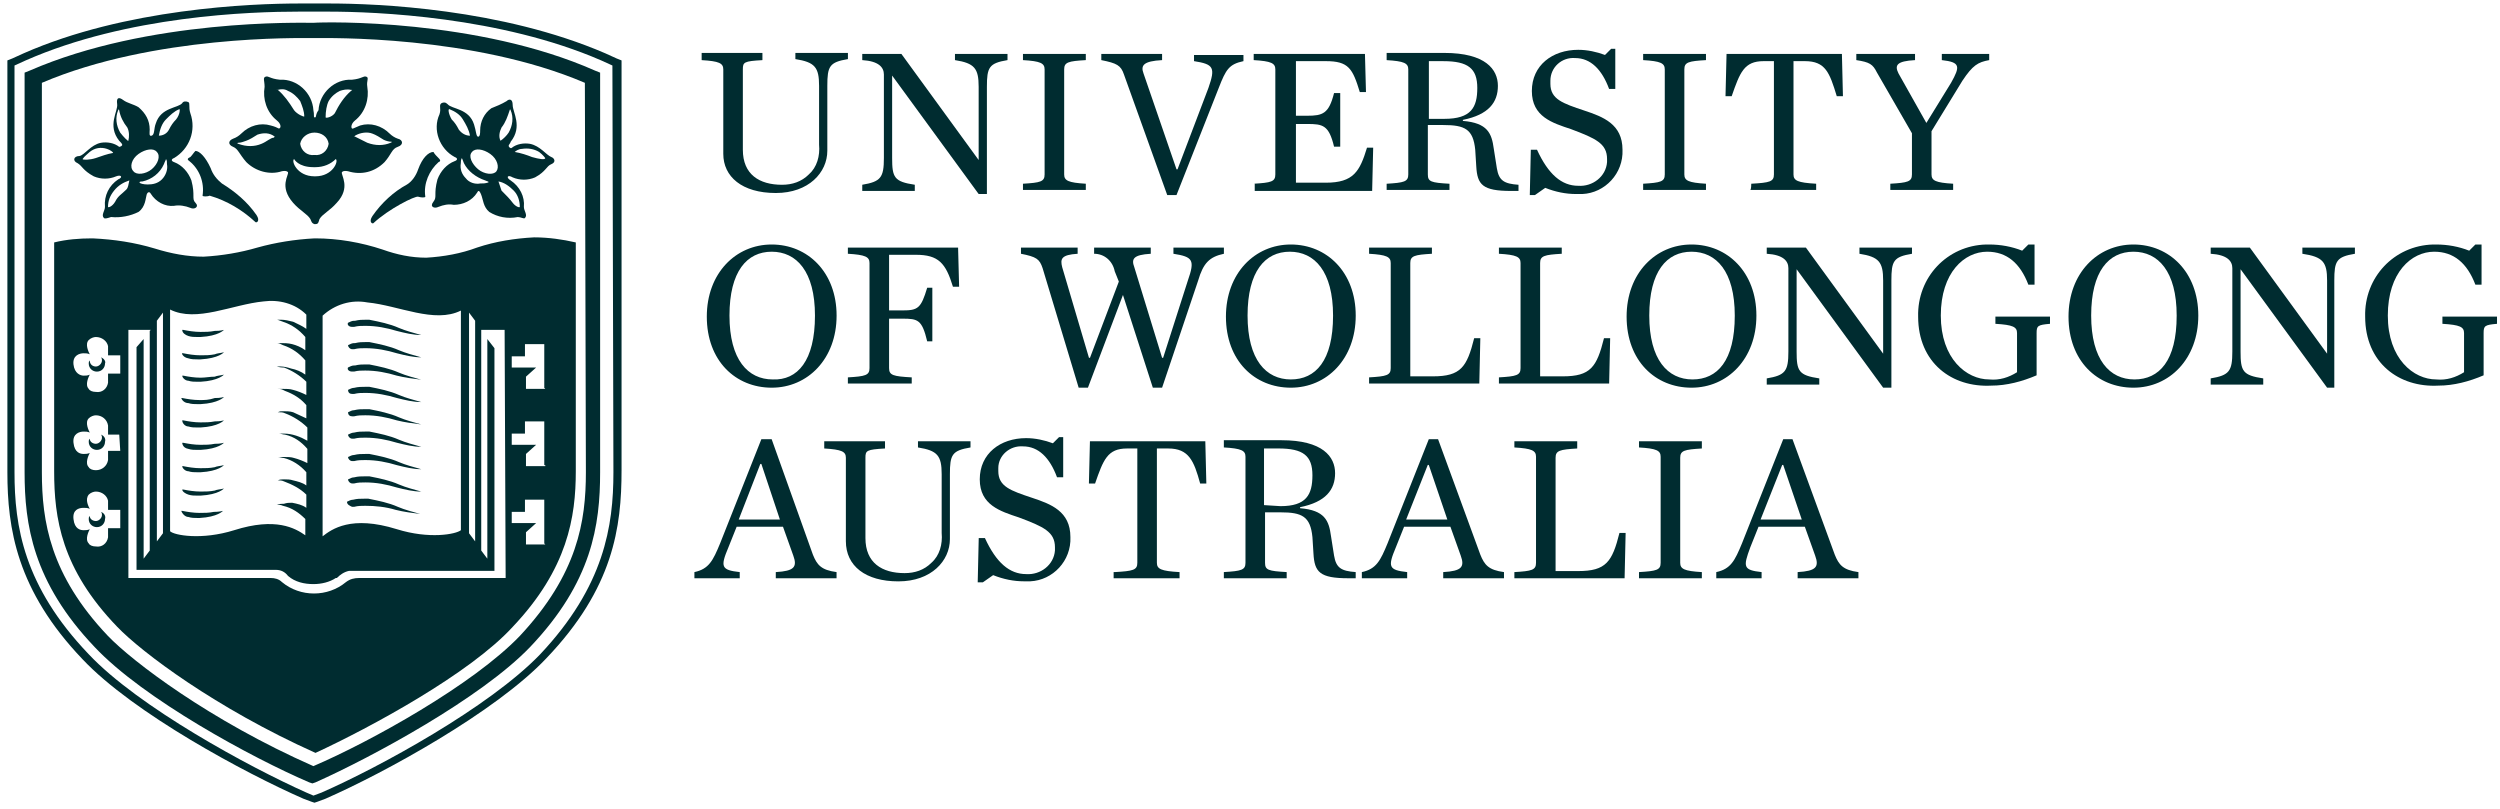 <svg width="241" height="78" viewBox="0 0 241 78" fill="none" xmlns="http://www.w3.org/2000/svg">
<path d="M69.725 14.833V6.69C69.725 6.095 69.327 5.896 67.639 5.797V5.102H73.498V5.797C71.71 5.896 71.611 5.995 71.611 6.69V14.436C71.611 16.819 73.2 17.812 75.385 17.812C76.377 17.812 77.271 17.514 77.966 16.819C78.761 16.124 79.059 15.031 78.959 13.939V8.279C78.959 6.492 78.562 5.995 76.675 5.697V5.102H81.74V5.697C79.952 5.995 79.754 6.392 79.754 8.279V14.535C79.754 16.62 77.966 18.606 74.789 18.606C71.512 18.606 69.725 17.017 69.725 14.833Z" fill="#002C30"/>
<path d="M86.002 7.285V15.229C86.002 17.115 86.2 17.512 88.186 17.81V18.406H83.122V17.81C84.909 17.512 85.207 17.115 85.207 15.229V7.185C85.207 6.49 84.711 5.894 83.122 5.795V5.199H86.895L94.343 15.427V8.377C94.343 6.589 93.946 6.093 92.059 5.795V5.199H97.123V5.795C95.336 6.093 95.137 6.49 95.137 8.377V18.704H94.343L86.002 7.285Z" fill="#002C30"/>
<path d="M98.614 17.711C100.302 17.612 100.7 17.512 100.7 16.817V6.689C100.7 6.093 100.302 5.894 98.614 5.795V5.199H104.672V5.795C102.983 5.894 102.586 5.994 102.586 6.689V16.817C102.586 17.413 102.983 17.612 104.672 17.711V18.307H98.614V17.711Z" fill="#002C30"/>
<path d="M108.351 7.185C108.053 6.292 107.656 6.093 106.166 5.795V5.199H112.025V5.795C110.237 5.894 109.939 6.292 110.237 7.086L113.415 16.321H113.514L116.493 8.476C117.188 6.49 116.99 6.192 115.103 5.894V5.299H119.869V5.894C118.479 6.192 118.181 6.689 117.486 8.476L113.415 18.803H112.521L108.351 7.185Z" fill="#002C30"/>
<path d="M120.856 17.711C122.545 17.612 122.942 17.512 122.942 16.817V6.689C122.942 6.093 122.545 5.894 120.856 5.795V5.199H131.581L131.68 8.873H131.084C130.389 6.589 129.992 5.894 127.807 5.894H124.928V11.157H126.02C127.51 11.157 128.105 10.959 128.602 8.973H129.198V14.136H128.602C128.105 12.051 127.51 11.952 126.02 11.952H124.928V17.612H127.807C130.488 17.612 131.084 16.519 131.779 14.236H132.375L132.276 18.406H120.956V17.711H120.856Z" fill="#002C30"/>
<path d="M137.644 16.819C137.644 17.514 137.942 17.613 139.73 17.713V18.308H133.672V17.713C135.36 17.613 135.758 17.514 135.758 16.819V6.69C135.758 6.095 135.36 5.896 133.672 5.797V5.102H139.233C143.205 5.102 144.397 6.69 144.397 8.279C144.397 9.868 143.503 11.059 141.021 11.556V11.655C143.404 11.854 143.801 12.847 144 14.336L144.297 16.223C144.496 17.415 144.993 17.713 146.383 17.812V18.408H145.688C142.907 18.408 142.411 17.812 142.311 16.024L142.212 14.436C142.014 12.45 141.219 12.053 139.134 12.053H137.644V16.819ZM139.233 11.457C141.815 11.457 142.411 10.364 142.411 8.478C142.411 6.591 141.517 5.896 139.134 5.896H137.744V11.457H139.233Z" fill="#002C30"/>
<path d="M147.571 14.434H148.167C149.26 16.818 150.55 17.91 152.139 17.91C153.529 18.009 154.82 17.016 154.92 15.626C154.92 15.527 154.92 15.428 154.92 15.328C154.92 13.839 153.827 13.342 151.444 12.448C149.657 11.853 147.671 11.257 147.671 8.774C147.671 6.292 149.657 4.802 152.139 4.802C153.033 4.802 153.927 5.001 154.721 5.299L155.317 4.703H155.714V8.576H155.118C154.423 6.689 153.331 5.597 151.841 5.597C150.55 5.498 149.458 6.491 149.458 7.781C149.458 7.881 149.458 7.98 149.458 8.079C149.458 9.569 150.65 9.966 152.735 10.661C154.522 11.257 156.409 11.952 156.409 14.434C156.508 16.718 154.721 18.605 152.536 18.704C152.338 18.704 152.139 18.704 151.941 18.704C150.948 18.704 149.955 18.506 148.962 18.109L147.969 18.804H147.472L147.571 14.434Z" fill="#002C30"/>
<path d="M158.399 17.711C160.087 17.612 160.484 17.512 160.484 16.817V6.689C160.484 6.093 160.087 5.894 158.399 5.795V5.199H164.456V5.795C162.768 5.894 162.371 5.994 162.371 6.689V16.817C162.371 17.413 162.768 17.612 164.456 17.711V18.307H158.399V17.711Z" fill="#002C30"/>
<path d="M168.822 17.711C170.609 17.612 171.006 17.512 171.006 16.817V5.894H170.013C168.127 5.894 167.73 6.987 166.935 9.271H166.339L166.439 5.199H177.56L177.659 9.271H177.064C176.369 6.987 175.971 5.894 173.985 5.894H172.893V16.817C172.893 17.413 173.29 17.612 175.078 17.711V18.307H168.723C168.822 18.307 168.822 17.711 168.822 17.711Z" fill="#002C30"/>
<path d="M188.084 7.98C188.978 6.391 188.978 5.994 187.191 5.795V5.199H191.758V5.795C190.666 5.994 190.17 6.292 189.177 7.781L186.198 12.647V16.817C186.198 17.413 186.595 17.612 188.283 17.711V18.307H182.226V17.711C183.914 17.612 184.311 17.512 184.311 16.817V12.845L180.935 6.987C180.538 6.192 180.24 5.994 178.949 5.795V5.199H184.609V5.795C182.821 5.894 182.623 6.292 183.02 7.086L185.701 11.852L188.084 7.98Z" fill="#002C30"/>
<path d="M68.136 30.521C68.136 26.351 70.917 23.57 74.392 23.57C77.868 23.57 80.648 26.251 80.648 30.422C80.648 34.593 77.868 37.373 74.392 37.373C70.917 37.373 68.136 34.791 68.136 30.521ZM78.563 30.422C78.563 26.152 76.775 24.265 74.392 24.265C72.009 24.265 70.321 26.152 70.321 30.422C70.321 34.692 72.108 36.578 74.491 36.578C76.875 36.678 78.563 34.791 78.563 30.422Z" fill="#002C30"/>
<path d="M81.735 36.379C83.423 36.28 83.82 36.18 83.82 35.485V25.357C83.82 24.761 83.423 24.562 81.735 24.463V23.867H92.36L92.459 27.641H91.863C91.168 25.357 90.473 24.562 88.289 24.562H85.707V29.924H86.998C88.487 29.924 88.785 29.726 89.381 27.74H89.877V32.903H89.381C88.884 30.818 88.487 30.719 86.998 30.719H85.707V35.485C85.707 36.18 86.104 36.28 87.891 36.379V36.975H81.735V36.379Z" fill="#002C30"/>
<path d="M107.459 26.151C107.26 25.158 106.466 24.463 105.473 24.463V23.867H110.934V24.463C109.246 24.562 109.047 24.959 109.345 25.754L112.026 34.492H112.126L114.509 27.045C115.204 25.059 115.005 24.761 113.119 24.463V23.867H117.984V24.463C116.594 24.761 115.998 25.357 115.502 27.045L112.026 37.372H111.133L108.253 28.435L104.877 37.372H103.983L100.508 25.853C100.21 24.959 99.912 24.761 98.422 24.463V23.867H103.884V24.463C102.295 24.562 102.196 24.959 102.394 25.754L104.976 34.492H105.075L107.856 27.144L107.459 26.151Z" fill="#002C30"/>
<path d="M118.18 30.521C118.18 26.351 120.961 23.57 124.436 23.57C127.912 23.57 130.692 26.251 130.692 30.422C130.692 34.593 127.912 37.373 124.436 37.373C120.961 37.373 118.18 34.791 118.18 30.521ZM128.507 30.422C128.507 26.152 126.72 24.265 124.337 24.265C121.954 24.265 120.265 26.152 120.265 30.422C120.265 34.692 122.053 36.578 124.436 36.578C126.819 36.578 128.507 34.791 128.507 30.422Z" fill="#002C30"/>
<path d="M131.98 36.379C133.668 36.28 134.065 36.18 134.065 35.485V25.357C134.065 24.761 133.668 24.562 131.98 24.463V23.867H138.037V24.463C136.349 24.562 135.952 24.662 135.952 25.357V36.28H138.137C140.818 36.28 141.413 35.386 142.109 32.605H142.704L142.605 36.975H131.98V36.379Z" fill="#002C30"/>
<path d="M144.496 36.379C146.184 36.28 146.581 36.18 146.581 35.485V25.357C146.581 24.761 146.184 24.562 144.496 24.463V23.867H150.553V24.463C148.865 24.562 148.468 24.662 148.468 25.357V36.28H150.652C153.333 36.28 153.929 35.386 154.624 32.605H155.22L155.121 36.975H144.496V36.379Z" fill="#002C30"/>
<path d="M156.805 30.521C156.805 26.351 159.586 23.57 163.061 23.57C166.537 23.57 169.317 26.251 169.317 30.422C169.317 34.593 166.537 37.373 163.061 37.373C159.586 37.373 156.805 34.791 156.805 30.521ZM167.232 30.422C167.232 26.152 165.444 24.265 163.061 24.265C160.678 24.265 158.99 26.152 158.99 30.422C158.99 34.692 160.777 36.578 163.16 36.578C165.544 36.578 167.232 34.791 167.232 30.422Z" fill="#002C30"/>
<path d="M173.194 25.953V33.896C173.194 35.783 173.393 36.18 175.379 36.478V37.074H170.314V36.478C172.102 36.18 172.4 35.783 172.4 33.896V25.853C172.4 25.158 171.903 24.562 170.314 24.463V23.867H174.088L181.535 34.095V27.045C181.535 25.257 181.138 24.761 179.251 24.463V23.867H184.316V24.463C182.528 24.761 182.33 25.158 182.33 27.045V37.372H181.535L173.194 25.953Z" fill="#002C30"/>
<path d="M184.909 30.521C184.81 26.748 187.69 23.67 191.463 23.57C191.562 23.57 191.662 23.57 191.761 23.57C192.853 23.57 193.945 23.769 194.938 24.166L195.534 23.57H196.13V27.443H195.534C194.74 25.358 193.449 24.265 191.562 24.265C189.378 24.265 187.094 26.251 187.094 30.422C187.094 34.593 189.576 36.578 191.761 36.578C192.754 36.678 193.648 36.38 194.442 35.883V32.11C194.442 31.514 194.045 31.316 192.357 31.216V30.521H197.62V31.216C196.428 31.316 196.329 31.415 196.329 32.11V36.181C194.938 36.777 193.449 37.174 191.959 37.174C188.186 37.373 184.909 34.99 184.909 30.521Z" fill="#002C30"/>
<path d="M199.405 30.521C199.405 26.351 202.185 23.57 205.661 23.57C209.136 23.57 211.917 26.251 211.917 30.422C211.917 34.593 209.136 37.373 205.661 37.373C202.185 37.373 199.405 34.791 199.405 30.521ZM209.831 30.422C209.831 26.152 208.044 24.265 205.661 24.265C203.277 24.265 201.589 26.152 201.589 30.422C201.589 34.692 203.377 36.578 205.76 36.578C208.143 36.578 209.831 34.791 209.831 30.422Z" fill="#002C30"/>
<path d="M215.991 25.953V33.896C215.991 35.783 216.19 36.18 218.176 36.478V37.074H213.111V36.478C214.899 36.18 215.197 35.783 215.197 33.896V25.853C215.197 25.158 214.7 24.562 213.111 24.463V23.867H216.885L224.332 34.095V27.045C224.332 25.257 223.935 24.761 221.949 24.463V23.867H227.013V24.463C225.226 24.761 225.027 25.158 225.027 27.045V37.372H224.332L215.991 25.953Z" fill="#002C30"/>
<path d="M228.002 30.521C227.902 26.748 230.782 23.67 234.555 23.57C234.655 23.57 234.754 23.57 234.853 23.57C235.945 23.57 237.038 23.769 238.031 24.166L238.627 23.57H239.222V27.443H238.627C237.832 25.358 236.541 24.265 234.655 24.265C232.47 24.265 230.186 26.251 230.186 30.422C230.186 34.593 232.669 36.578 234.853 36.578C235.846 36.678 236.74 36.38 237.534 35.883V32.11C237.534 31.514 237.137 31.316 235.449 31.216V30.521H240.712V31.216C239.52 31.316 239.421 31.415 239.421 32.11V36.181C238.031 36.777 236.541 37.174 235.052 37.174C231.278 37.373 228.002 34.99 228.002 30.521Z" fill="#002C30"/>
<path d="M75.481 50.78H71.012L70.218 52.766C69.423 54.653 69.523 54.951 71.31 55.15V55.745H66.941V55.15C68.331 54.852 68.728 54.057 69.423 52.369L73.395 42.34H74.388L78.36 53.461C78.758 54.454 79.155 54.951 80.644 55.15V55.745H74.786V55.15C76.573 55.05 76.871 54.653 76.474 53.561L75.481 50.78ZM75.183 50.085L73.395 44.723H73.296L71.211 50.085H75.183Z" fill="#002C30"/>
<path d="M81.542 52.171V44.128C81.542 43.532 81.145 43.334 79.457 43.234V42.539H85.315V43.234C83.528 43.334 83.428 43.433 83.428 44.128V51.873C83.428 54.256 85.017 55.249 87.202 55.249C88.195 55.249 89.089 54.952 89.784 54.256C90.578 53.561 90.876 52.469 90.777 51.377V45.717C90.777 43.929 90.379 43.433 88.493 43.135V42.539H93.557V43.135C91.77 43.433 91.571 43.83 91.571 45.717V51.972C91.571 54.058 89.784 56.044 86.606 56.044C83.428 56.044 81.542 54.554 81.542 52.171Z" fill="#002C30"/>
<path d="M94.35 51.868H94.946C96.038 54.251 97.329 55.343 98.918 55.343C100.308 55.443 101.599 54.45 101.698 53.06C101.698 52.96 101.698 52.861 101.698 52.762C101.698 51.272 100.606 50.776 98.222 49.882C96.435 49.286 94.449 48.691 94.449 46.208C94.449 43.725 96.435 42.236 98.918 42.236C99.811 42.236 100.705 42.435 101.499 42.733L102.095 42.137H102.492V46.009H101.897C101.201 44.123 100.109 43.03 98.62 43.03C97.329 42.931 96.237 43.924 96.237 45.116C96.237 45.215 96.237 45.314 96.237 45.414C96.237 46.903 97.428 47.3 99.513 47.995C101.301 48.591 103.187 49.286 103.187 51.769C103.287 54.053 101.499 55.939 99.315 56.039C99.116 56.039 98.918 56.039 98.719 56.039C97.726 56.039 96.733 55.84 95.74 55.443L94.747 56.138H94.251L94.35 51.868Z" fill="#002C30"/>
<path d="M107.453 55.15C109.241 55.051 109.638 54.952 109.638 54.256V43.234H108.645C106.758 43.234 106.361 44.326 105.566 46.61H104.971L105.07 42.539H116.192L116.291 46.61H115.695C115.099 44.426 114.603 43.234 112.617 43.234H111.524V54.256C111.524 54.852 111.922 55.051 113.709 55.15V55.746H107.354V55.15H107.453Z" fill="#002C30"/>
<path d="M121.95 54.254C121.95 54.949 122.248 55.048 124.036 55.148V55.744H117.979V55.148C119.667 55.048 120.064 54.949 120.064 54.254V44.026C120.064 43.431 119.667 43.232 117.979 43.133V42.438H123.539C127.511 42.438 128.703 44.026 128.703 45.615C128.703 47.204 127.809 48.395 125.327 48.892V48.991C127.71 49.19 128.107 50.183 128.306 51.672L128.604 53.559C128.802 54.751 129.299 55.048 130.689 55.148V55.744H129.994C127.213 55.744 126.717 55.148 126.618 53.36L126.518 51.772C126.32 49.786 125.525 49.389 123.44 49.389H121.95V54.254ZM123.44 48.793C125.922 48.793 126.518 47.7 126.518 45.814C126.518 43.927 125.625 43.232 123.241 43.232H121.851V48.693L123.44 48.793Z" fill="#002C30"/>
<path d="M139.821 50.78H135.353L134.559 52.766C133.764 54.653 133.864 54.951 135.651 55.15V55.745H131.282V55.15C132.672 54.852 133.069 54.057 133.764 52.369L137.736 42.34H138.63L142.701 53.461C143.098 54.454 143.496 54.951 144.985 55.15V55.745H139.126V55.15C140.914 55.05 141.212 54.653 140.814 53.561L139.821 50.78ZM139.524 50.085L137.736 44.822H137.637L135.552 50.085H139.524Z" fill="#002C30"/>
<path d="M145.986 55.15C147.674 55.051 148.072 54.952 148.072 54.256V44.029C148.072 43.433 147.674 43.234 145.986 43.135V42.539H152.044V43.234C150.355 43.334 149.958 43.433 149.958 44.128V55.051H152.143C154.824 55.051 155.42 54.157 156.115 51.377H156.711L156.611 55.746H145.986V55.15Z" fill="#002C30"/>
<path d="M158 55.15C159.689 55.051 160.086 54.952 160.086 54.256V44.029C160.086 43.433 159.689 43.234 158 43.135V42.539H164.058V43.234C162.37 43.334 161.972 43.433 161.972 44.128V54.256C161.972 54.852 162.37 55.051 164.058 55.15V55.746H158V55.15Z" fill="#002C30"/>
<path d="M173.988 50.78H169.52L168.726 52.766C168.031 54.653 168.031 54.951 169.818 55.15V55.745H165.449V55.15C166.839 54.852 167.236 54.057 167.931 52.369L171.903 42.34H172.797L176.868 53.461C177.265 54.454 177.663 54.951 179.152 55.15V55.745H173.293V55.15C175.081 55.05 175.379 54.653 174.981 53.561L173.988 50.78ZM173.691 50.085L171.903 44.822H171.804L169.719 50.085H173.691Z" fill="#002C30"/>
<path d="M7.471 15.725C7.961 16.019 7.961 16.411 9.039 16.999C9.726 17.293 10.51 17.293 11.196 16.999C11.686 16.803 11.882 17.097 11.392 17.293C10.51 17.882 10.02 18.862 10.118 19.94C10.118 20.332 9.726 20.724 10.02 21.018C10.118 21.116 10.412 21.018 10.706 20.92C11.588 21.018 12.568 20.822 13.352 20.43C14.039 19.94 14.039 19.058 14.137 18.764C14.235 18.47 14.431 18.47 14.529 18.666C15.019 19.45 15.901 19.94 16.783 19.842C17.273 19.744 17.861 19.842 18.352 20.038C18.744 20.234 19.234 19.94 18.842 19.548C18.45 19.156 18.842 18.862 18.45 17.391C18.156 16.607 17.567 15.921 16.783 15.627C16.489 15.529 16.489 15.333 16.783 15.235C18.254 14.353 18.94 12.588 18.352 10.922C18.156 10.334 18.352 9.942 18.156 9.844C17.959 9.746 17.666 9.746 17.567 9.942C17.175 10.432 15.509 10.334 15.019 11.902C14.823 12.392 14.921 12.98 14.627 13.078C14.333 13.176 14.431 12.784 14.431 12.49C14.431 11.608 14.039 10.922 13.352 10.334C12.862 10.04 12.274 9.942 11.882 9.648C11.49 9.354 11.196 9.354 11.294 10.04C11.392 10.726 10.314 12.098 11.49 13.569C11.588 13.667 11.784 13.863 11.784 13.961C11.784 14.059 11.588 14.157 11.49 14.157C11 13.765 10.314 13.667 9.726 13.765C8.745 13.961 8.157 14.941 7.667 15.039C7.079 15.039 6.981 15.529 7.471 15.725ZM15.607 17.293C15.215 17.686 14.725 17.784 14.235 17.784C13.843 17.784 13.45 17.686 13.45 17.587C13.45 17.489 13.646 17.489 13.745 17.489C14.627 17.293 15.411 16.705 15.803 15.823C15.901 15.529 15.999 15.431 15.999 15.333C16.097 15.431 16.097 15.627 16.097 15.823C16.195 16.313 15.999 16.901 15.607 17.293ZM15.999 11.51C16.391 11.118 16.783 10.726 17.273 10.53C17.371 10.432 17.371 11.02 16.979 11.51C16.685 11.804 16.489 12.098 16.293 12.49C16.097 12.882 15.705 13.078 15.313 13.078C15.411 12.49 15.607 11.902 15.999 11.51ZM13.352 14.843C14.039 14.353 14.823 14.255 15.117 14.647C15.509 15.039 15.215 15.823 14.627 16.313C14.039 16.803 13.156 16.901 12.862 16.509C12.47 16.117 12.666 15.333 13.352 14.843ZM12.176 18.274C11.686 18.764 11.392 18.862 11.098 19.45C10.804 19.94 10.412 20.038 10.412 19.94C10.412 19.352 10.608 18.862 11 18.372C11.392 17.882 11.882 17.587 12.47 17.391C12.372 17.784 12.372 18.078 12.176 18.274ZM11.392 10.628C11.392 10.53 11.49 10.53 11.49 10.628C11.588 11.216 11.882 11.804 12.274 12.294C12.47 12.686 12.47 13.176 12.372 13.569C12.372 13.667 11.882 13.176 11.588 12.784C11.196 12.098 11.098 11.314 11.392 10.628ZM8.647 14.647C9.137 14.255 9.726 14.157 10.314 14.353C10.608 14.451 10.902 14.647 10.902 14.745C10.314 14.843 9.824 15.039 9.235 15.235C8.647 15.431 7.961 15.431 7.961 15.333C8.157 15.039 8.451 14.843 8.647 14.647Z" fill="#002C30"/>
<path d="M18.253 15.529C19.233 16.313 19.723 17.588 19.527 18.862C19.527 18.96 20.017 18.96 20.213 18.862C21.879 19.352 23.35 20.234 24.624 21.41C24.722 21.509 25.114 21.312 24.722 20.724C23.84 19.45 22.663 18.47 21.389 17.686C20.899 17.294 20.507 16.803 20.311 16.215C19.821 15.137 19.233 14.549 18.841 14.549C18.645 14.745 18.547 14.941 18.351 15.137C18.154 15.235 17.958 15.333 18.253 15.529Z" fill="#002C30"/>
<path d="M43.836 15.139C44.13 15.237 44.13 15.433 43.836 15.531C43.052 15.825 42.464 16.512 42.17 17.296C41.778 18.766 42.17 18.962 41.778 19.452C41.386 19.942 41.876 20.138 42.268 19.942C42.758 19.746 43.248 19.648 43.738 19.746C44.621 19.746 45.503 19.354 45.993 18.57C46.091 18.374 46.189 18.276 46.385 18.766C46.581 19.256 46.581 19.942 47.169 20.433C47.953 20.923 48.934 21.119 49.914 20.923C50.208 20.923 50.502 21.119 50.6 21.021C50.894 20.727 50.502 20.334 50.502 19.942C50.6 18.962 50.11 17.982 49.228 17.394C48.738 17.1 48.934 16.806 49.424 17.1C50.11 17.394 50.894 17.394 51.58 17.1C52.658 16.512 52.658 16.021 53.149 15.825C53.639 15.629 53.443 15.237 53.149 15.139C52.658 14.943 52.07 14.061 51.09 13.865C50.502 13.767 49.816 13.865 49.326 14.257C49.228 14.355 49.032 14.159 49.032 14.061C49.032 13.963 49.228 13.767 49.228 13.669C50.404 12.198 49.424 10.826 49.424 10.14C49.424 9.454 49.032 9.552 48.836 9.748C48.346 10.042 47.855 10.238 47.365 10.434C46.679 10.924 46.287 11.708 46.287 12.591C46.287 12.787 46.287 13.179 46.091 13.179C45.895 13.179 45.895 12.591 45.699 12.002C45.209 10.434 43.542 10.532 43.15 10.042C42.954 9.846 42.758 9.846 42.562 9.944C42.268 10.14 42.562 10.434 42.366 11.022C41.68 12.493 42.366 14.355 43.836 15.139ZM50.306 14.355C50.894 14.257 51.482 14.355 51.972 14.649C52.364 14.943 52.56 15.237 52.56 15.237C52.56 15.433 51.972 15.335 51.286 15.139C50.796 14.943 50.208 14.747 49.62 14.649C49.718 14.551 50.012 14.355 50.306 14.355ZM46.287 17.688C45.797 17.786 45.209 17.59 44.915 17.198C44.523 16.806 44.327 16.316 44.425 15.727C44.425 15.531 44.425 15.433 44.523 15.237C44.523 15.237 44.621 15.433 44.719 15.727C45.111 16.512 45.895 17.1 46.777 17.394C46.973 17.492 47.169 17.492 47.071 17.59C46.777 17.688 46.581 17.688 46.287 17.688ZM48.346 12.296C48.738 11.806 48.934 11.218 49.13 10.63C49.13 10.532 49.228 10.532 49.228 10.63C49.522 11.316 49.424 12.101 49.032 12.787C48.836 13.081 48.541 13.375 48.248 13.571C48.051 13.179 48.15 12.689 48.346 12.296ZM49.522 18.374C49.914 18.766 50.11 19.354 50.11 19.942C50.11 20.04 49.718 19.942 49.424 19.55C49.13 19.158 48.836 18.864 48.346 18.374C48.248 18.08 48.15 17.786 48.051 17.492C48.64 17.59 49.13 17.982 49.522 18.374ZM45.503 14.649C45.797 14.257 46.581 14.355 47.267 14.845C47.953 15.335 48.15 16.119 47.855 16.512C47.561 16.904 46.679 16.806 46.091 16.316C45.503 15.825 45.111 15.041 45.503 14.649ZM43.346 10.532C43.836 10.728 44.327 11.022 44.621 11.512C44.915 12.002 45.209 12.493 45.307 13.081C44.915 13.081 44.523 12.885 44.228 12.493C44.032 12.101 43.836 11.806 43.542 11.512C43.248 11.022 43.15 10.434 43.346 10.532Z" fill="#002C30"/>
<path d="M35.903 20.824C35.511 21.412 35.903 21.608 36.001 21.51C37.472 20.138 40.02 18.863 40.314 18.962C40.608 19.059 41.001 19.059 41.001 18.962C40.804 17.687 41.393 16.413 42.275 15.629C42.569 15.531 42.373 15.335 42.275 15.237C42.079 15.04 41.883 14.845 41.785 14.648C41.294 14.648 40.706 15.237 40.314 16.315C40.118 16.903 39.726 17.491 39.236 17.785C37.962 18.471 36.785 19.55 35.903 20.824Z" fill="#002C30"/>
<path d="M30.409 11.312C30.311 11.312 30.311 11.312 30.311 11.312C30.212 11.312 30.311 11.018 30.212 10.626C30.114 8.959 28.644 7.587 26.978 7.685C25.997 7.587 25.899 7.293 25.605 7.391C25.311 7.489 25.507 7.783 25.507 8.371C25.311 9.547 25.703 10.822 26.684 11.606C27.174 11.998 27.076 12.39 26.88 12.39C26.684 12.292 26.488 12.194 26.096 12.096C25.115 11.802 24.037 12.096 23.253 12.88C23.057 13.076 22.763 13.272 22.469 13.37C21.979 13.566 21.979 13.958 22.469 14.154C22.959 14.351 23.057 14.841 23.743 15.625C24.625 16.507 25.997 16.899 27.174 16.507C27.664 16.409 27.762 16.605 27.762 16.605C27.86 16.899 26.88 17.977 28.252 19.546C28.938 20.33 29.624 20.624 29.918 21.114C30.017 21.31 30.017 21.506 30.311 21.604H30.409C30.703 21.604 30.703 21.408 30.801 21.114C31.095 20.624 31.781 20.33 32.467 19.546C33.839 18.075 32.859 16.899 32.957 16.605C32.957 16.605 33.055 16.409 33.545 16.507C34.82 16.899 36.094 16.605 37.074 15.625C37.76 14.841 37.76 14.351 38.348 14.154C38.937 13.958 38.839 13.468 38.348 13.37C38.054 13.272 37.76 13.076 37.564 12.88C36.78 12.096 35.702 11.802 34.722 12.096L34.035 12.39C33.839 12.488 33.741 11.998 34.231 11.606C35.212 10.822 35.604 9.547 35.408 8.371C35.31 7.783 35.604 7.489 35.31 7.391C35.016 7.293 34.918 7.587 33.937 7.685C32.271 7.587 30.801 8.959 30.703 10.626C30.409 11.018 30.507 11.214 30.409 11.312ZM26.39 13.272C26.096 13.272 25.703 13.664 25.213 13.86C24.527 14.154 23.743 14.154 22.959 13.86C22.861 13.86 22.861 13.762 22.959 13.762C23.253 13.762 23.449 13.664 23.743 13.566C24.037 13.468 24.527 13.174 24.821 12.978C25.409 12.782 25.997 12.782 26.488 13.174C26.586 13.076 26.488 13.174 26.39 13.272ZM34.231 13.076C34.722 12.782 35.408 12.684 35.898 12.88C36.192 12.978 36.682 13.272 36.976 13.468C37.172 13.566 37.466 13.664 37.76 13.664C37.76 13.664 37.76 13.762 37.662 13.762C36.976 14.056 36.192 14.056 35.408 13.762C35.016 13.566 34.624 13.37 34.231 13.174C34.133 13.174 34.133 13.174 34.231 13.076ZM30.311 12.782C30.997 12.782 31.585 13.174 31.683 13.86C31.585 14.546 30.997 15.037 30.311 14.939C29.624 15.037 29.036 14.546 28.938 13.86C29.036 13.272 29.624 12.782 30.311 12.782ZM26.782 8.665C26.586 8.567 26.684 8.567 26.782 8.665C27.076 8.567 27.468 8.567 27.762 8.763C28.252 8.959 28.644 9.351 28.938 9.743C29.134 10.233 29.33 10.724 29.33 11.214C29.33 11.312 28.644 11.018 28.35 10.626C27.86 9.841 27.37 9.155 26.782 8.665ZM30.409 16.997H30.311C28.644 16.997 28.056 15.527 28.35 15.331C28.35 15.331 28.742 16.115 30.212 16.115H30.409C31.193 16.115 31.879 15.821 32.369 15.331C32.663 15.527 32.075 16.997 30.409 16.997ZM31.683 9.743C31.977 9.253 32.369 8.959 32.761 8.763C33.055 8.665 33.447 8.567 33.839 8.665C34.035 8.665 33.937 8.665 33.839 8.763C33.153 9.351 32.663 10.136 32.271 10.92C31.977 11.312 31.389 11.41 31.389 11.312C31.389 10.724 31.487 10.136 31.683 9.743Z" fill="#002C30"/>
<path d="M30.21 2.2C29.033 2.2 14.33 1.808 2.861 6.807L2.371 7.003V45.526C2.371 50.526 3.155 56.113 9.135 62.386C13.84 67.386 24.328 73.071 29.818 75.424L30.112 75.522L30.406 75.424C35.895 72.973 46.384 67.288 51.089 62.386C57.068 56.113 57.852 50.624 57.852 45.526V7.003L57.362 6.807C46.09 1.808 31.386 2.102 30.21 2.2ZM56.48 45.526C56.48 50.232 55.696 55.329 50.108 61.308C45.599 66.013 35.699 71.503 30.21 73.855C20.211 69.444 12.762 63.759 10.409 61.308C4.822 55.427 4.037 50.232 4.037 45.526V7.984C14.82 3.376 28.837 3.671 30.112 3.671H30.308C31.582 3.671 45.599 3.376 56.382 7.984L56.48 45.526Z" fill="#002C30"/>
<path d="M59.428 5.629L58.35 5.139C48.351 0.826 36.392 0.336 31.687 0.336H28.943C24.14 0.336 12.083 0.826 2.28 5.139L1.202 5.629L0.712 5.825V45.525C0.712 50.916 1.594 56.895 7.966 63.561C12.867 68.756 23.649 74.54 29.237 76.99L30.021 77.284L30.315 77.382L30.609 77.284L31.393 76.99C36.98 74.54 47.763 68.658 52.664 63.463C59.134 56.699 59.918 50.818 59.918 45.329V5.825L59.428 5.629ZM59.134 45.525C59.134 50.72 58.252 56.503 52.076 63.071C47.175 68.168 36.589 73.951 31.001 76.402L30.217 76.696L29.531 76.402C24.041 73.951 13.357 68.168 8.554 63.071C2.28 56.503 1.398 50.72 1.398 45.525V6.315L2.476 5.825C12.279 1.512 24.14 1.12 28.845 1.12C29.531 1.12 30.021 1.12 30.217 1.12C30.413 1.12 30.903 1.12 31.589 1.12C36.294 1.12 48.253 1.61 57.958 5.825L59.036 6.315L59.134 45.525Z" fill="#002C30"/>
<path d="M33.945 44.448C33.945 44.448 34.043 44.448 34.141 44.448C34.533 44.35 34.827 44.35 35.219 44.35C36.297 44.35 37.278 44.546 38.258 44.84C39.042 45.036 39.826 45.232 40.61 45.232C39.924 45.036 39.14 44.84 38.454 44.546C37.572 44.154 36.592 43.958 35.611 43.762H35.219C34.827 43.762 34.533 43.762 34.141 43.86C33.945 43.86 33.749 43.958 33.553 44.056C33.553 44.252 33.749 44.448 33.945 44.448Z" fill="#002C30"/>
<path d="M33.945 42.288C33.945 42.288 34.043 42.288 34.141 42.288C34.533 42.19 34.827 42.19 35.219 42.19C36.297 42.19 37.278 42.386 38.258 42.68C39.042 42.876 39.826 43.072 40.61 43.072C39.924 42.876 39.14 42.68 38.454 42.386C37.572 41.994 36.592 41.798 35.611 41.602H35.219C34.827 41.602 34.533 41.602 34.141 41.7C33.945 41.7 33.749 41.798 33.553 41.896C33.553 42.092 33.749 42.288 33.945 42.288Z" fill="#002C30"/>
<path d="M33.945 40.132C33.945 40.132 34.043 40.132 34.141 40.132C34.533 40.033 34.827 40.033 35.219 40.033C36.297 40.033 37.278 40.23 38.258 40.524C39.042 40.72 39.826 40.818 40.61 40.916C39.924 40.72 39.14 40.524 38.454 40.23C37.572 39.837 36.592 39.641 35.611 39.445H35.219C34.827 39.445 34.533 39.445 34.141 39.543C33.945 39.543 33.749 39.641 33.553 39.739C33.553 40.033 33.749 40.132 33.945 40.132Z" fill="#002C30"/>
<path d="M33.945 46.604C33.945 46.604 34.043 46.604 34.141 46.604C34.533 46.506 34.827 46.506 35.219 46.506C36.297 46.506 37.278 46.702 38.258 46.996C39.042 47.192 39.826 47.388 40.61 47.388C39.924 47.192 39.14 46.996 38.454 46.702C37.572 46.31 36.592 46.114 35.611 45.918H35.219C34.827 45.918 34.533 45.918 34.141 46.016C33.945 46.016 33.749 46.114 33.553 46.212C33.553 46.408 33.749 46.604 33.945 46.604Z" fill="#002C30"/>
<path d="M18.157 32.389C18.451 32.487 18.745 32.487 19.039 32.487H19.333C21.097 32.389 21.587 31.801 21.587 31.801C21.195 31.899 20.901 31.899 20.705 31.899C20.215 31.997 19.823 31.997 19.333 31.997C18.745 31.997 18.157 31.899 17.666 31.801H17.568C17.568 32.095 17.862 32.291 18.157 32.389Z" fill="#002C30"/>
<path d="M38.154 49.153C38.938 49.349 39.723 49.447 40.507 49.545C39.821 49.349 39.036 49.153 38.35 48.858C37.468 48.466 36.488 48.27 35.508 48.074H35.116C34.724 48.074 34.429 48.074 34.037 48.172C33.841 48.172 33.645 48.27 33.449 48.368C33.449 48.662 33.743 48.76 33.939 48.858C33.939 48.858 34.037 48.858 34.135 48.858C34.528 48.76 34.822 48.76 35.214 48.76C36.194 48.76 37.174 48.858 38.154 49.153Z" fill="#002C30"/>
<path d="M18.161 34.545C18.455 34.643 18.749 34.643 19.044 34.643H19.338C21.102 34.545 21.592 33.957 21.592 33.957C21.2 34.055 20.906 34.055 20.71 34.153C20.22 34.251 19.828 34.251 19.338 34.251C18.749 34.251 18.161 34.153 17.671 34.055H17.573C17.475 33.957 17.573 34.447 18.161 34.545Z" fill="#002C30"/>
<path d="M9.73 41.898C9.829 41.996 9.829 42.094 9.829 42.193C9.829 42.487 9.534 42.781 9.24 42.781C8.946 42.781 8.652 42.585 8.652 42.291C8.554 42.389 8.554 42.487 8.554 42.585C8.554 43.075 8.946 43.369 9.338 43.369C9.829 43.369 10.123 42.977 10.123 42.585C10.221 42.291 10.025 41.996 9.73 41.898Z" fill="#002C30"/>
<path d="M9.73 49.346C9.829 49.444 9.829 49.542 9.829 49.64C9.829 49.934 9.534 50.228 9.24 50.228C8.946 50.228 8.652 50.032 8.652 49.738C8.554 49.836 8.554 49.934 8.554 50.032C8.554 50.522 8.946 50.816 9.338 50.816C9.829 50.816 10.123 50.424 10.123 50.032C10.221 49.738 10.025 49.444 9.73 49.346Z" fill="#002C30"/>
<path d="M33.945 37.975C33.945 37.975 34.043 37.975 34.141 37.975C34.533 37.877 34.827 37.877 35.219 37.877C36.297 37.877 37.278 38.073 38.258 38.367C39.042 38.563 39.826 38.759 40.61 38.759C39.924 38.563 39.14 38.367 38.454 38.073C37.572 37.681 36.592 37.485 35.611 37.289H35.219C34.827 37.289 34.533 37.289 34.141 37.387C33.945 37.387 33.749 37.485 33.553 37.583C33.553 37.877 33.749 37.975 33.945 37.975Z" fill="#002C30"/>
<path d="M9.73 34.451C9.829 34.549 9.829 34.647 9.829 34.745C9.829 35.039 9.534 35.333 9.24 35.333C8.946 35.333 8.652 35.137 8.652 34.745C8.554 34.843 8.554 34.941 8.554 35.039C8.554 35.529 8.946 35.824 9.338 35.824C9.829 35.824 10.123 35.431 10.123 35.039C10.221 34.843 10.025 34.549 9.73 34.451Z" fill="#002C30"/>
<path d="M33.937 31.51H34.133C34.525 31.412 34.819 31.412 35.211 31.412C36.29 31.412 37.27 31.608 38.25 31.902C39.034 32.099 39.819 32.295 40.603 32.295C39.917 32.099 39.132 31.902 38.446 31.608C37.564 31.216 36.584 31.02 35.603 30.824H35.211C34.917 30.824 34.623 30.824 34.231 30.922H34.133C33.937 30.922 33.741 31.02 33.545 31.118C33.447 31.314 33.643 31.51 33.937 31.51Z" fill="#002C30"/>
<path d="M33.937 35.819C33.937 35.819 34.035 35.819 34.133 35.819C34.525 35.721 34.819 35.721 35.211 35.721C36.29 35.721 37.27 35.917 38.25 36.211C39.034 36.407 39.819 36.505 40.603 36.603C39.917 36.407 39.132 36.211 38.446 35.917C37.564 35.525 36.584 35.329 35.603 35.133H35.211C34.917 35.133 34.623 35.133 34.231 35.231H34.133C33.937 35.231 33.741 35.329 33.545 35.427C33.447 35.623 33.643 35.819 33.937 35.819Z" fill="#002C30"/>
<path d="M33.945 33.663H34.141C34.533 33.565 34.827 33.565 35.219 33.565C36.297 33.565 37.278 33.761 38.258 34.055C39.042 34.251 39.826 34.447 40.61 34.447C39.924 34.251 39.14 34.055 38.454 33.761C37.572 33.369 36.592 33.173 35.611 32.977H35.219C34.925 32.977 34.631 32.977 34.239 33.075H34.141C33.945 33.075 33.749 33.173 33.553 33.271C33.553 33.467 33.749 33.663 33.945 33.663Z" fill="#002C30"/>
<path d="M19.043 49.934H19.239C21.003 49.836 21.494 49.248 21.494 49.248C21.102 49.346 20.709 49.346 20.611 49.346C20.121 49.444 19.729 49.444 19.239 49.444C18.651 49.444 18.063 49.346 17.573 49.248H17.475C17.573 49.542 17.867 49.836 18.161 49.836C18.455 49.934 18.749 49.934 19.043 49.934Z" fill="#002C30"/>
<path d="M18.157 43.272C18.451 43.37 18.745 43.37 19.039 43.37H19.333C21.097 43.272 21.587 42.684 21.587 42.684C21.195 42.782 20.901 42.782 20.705 42.782C20.215 42.88 19.823 42.88 19.333 42.88C18.745 42.88 18.157 42.782 17.666 42.684H17.568C17.568 42.684 17.568 43.174 18.157 43.272Z" fill="#002C30"/>
<path d="M18.157 47.68C18.451 47.778 18.745 47.778 19.039 47.778H19.333C21.097 47.68 21.587 47.092 21.587 47.092C21.195 47.19 20.901 47.19 20.705 47.288C20.215 47.386 19.823 47.386 19.333 47.386C18.745 47.386 18.157 47.288 17.666 47.19H17.568C17.568 47.386 17.862 47.582 18.157 47.68Z" fill="#002C30"/>
<path d="M18.157 36.703C18.451 36.801 18.745 36.801 19.039 36.801H19.333C21.097 36.703 21.587 36.115 21.587 36.115C21.195 36.213 20.901 36.213 20.705 36.311C20.215 36.311 19.823 36.409 19.333 36.409C18.745 36.409 18.157 36.311 17.666 36.213H17.568C17.568 36.409 17.862 36.703 18.157 36.703Z" fill="#002C30"/>
<path d="M18.157 45.428C18.451 45.526 18.745 45.526 19.039 45.526H19.333C21.097 45.428 21.587 44.84 21.587 44.84C21.195 44.938 20.901 44.938 20.705 45.036C20.215 45.134 19.823 45.134 19.333 45.134C18.745 45.134 18.157 45.036 17.666 44.938H17.568C17.568 45.134 17.862 45.428 18.157 45.428Z" fill="#002C30"/>
<path d="M18.157 41.112C18.451 41.21 18.745 41.21 19.039 41.21H19.333C21.097 41.112 21.587 40.523 21.587 40.523C21.195 40.621 20.901 40.621 20.705 40.621C20.215 40.719 19.823 40.719 19.333 40.719C18.745 40.719 18.157 40.621 17.666 40.523H17.568C17.568 40.818 17.862 41.112 18.157 41.112Z" fill="#002C30"/>
<path d="M18.161 38.86C18.455 38.958 18.749 38.958 19.043 38.958H19.337C21.102 38.86 21.592 38.272 21.592 38.272C21.2 38.37 20.905 38.37 20.709 38.37C20.121 38.566 19.729 38.566 19.239 38.566C18.651 38.566 18.063 38.468 17.573 38.37H17.475C17.573 38.664 17.867 38.86 18.161 38.86Z" fill="#002C30"/>
<path d="M51.488 22.881C49.626 22.979 47.763 23.273 45.999 23.861C44.431 24.449 42.764 24.743 41.098 24.841C39.627 24.841 38.255 24.547 36.883 24.057C34.824 23.371 32.57 22.979 30.413 22.979H30.315C28.453 23.077 26.59 23.371 24.826 23.861C23.16 24.351 21.395 24.645 19.631 24.743C18.062 24.743 16.494 24.449 14.925 23.959C12.965 23.371 11.005 23.077 8.946 22.979H8.848C7.672 22.979 6.397 23.077 5.221 23.371V45.426C5.221 49.935 5.907 54.837 11.299 60.424C13.651 62.874 20.807 68.266 30.413 72.579C35.706 70.128 45.313 64.933 49.43 60.424C54.723 54.837 55.507 49.837 55.507 45.426V23.371C54.233 23.077 52.861 22.881 51.488 22.881ZM11.593 50.916H10.416C10.416 51.21 10.416 51.504 10.416 51.798C10.318 52.386 9.828 52.778 9.24 52.68C8.946 52.68 8.652 52.582 8.554 52.386C8.162 51.994 8.554 51.21 8.652 51.014C8.456 51.112 8.26 51.112 8.064 51.112C7.77 51.112 7.182 51.014 7.084 50.033C6.986 49.151 7.574 48.955 8.064 48.955C8.26 48.955 8.456 48.955 8.652 49.053C8.554 48.857 8.162 48.171 8.554 47.681C8.75 47.485 9.044 47.387 9.24 47.387C9.828 47.387 10.318 47.779 10.416 48.269C10.416 48.563 10.416 48.857 10.416 49.151H11.593V50.916ZM11.593 43.466H10.416C10.416 43.76 10.416 44.054 10.416 44.348C10.318 44.936 9.828 45.328 9.24 45.328C8.946 45.328 8.652 45.23 8.554 45.034C8.162 44.642 8.554 43.858 8.652 43.662C8.456 43.76 8.26 43.76 8.064 43.76C7.77 43.76 7.182 43.662 7.084 42.682C6.986 41.799 7.672 41.603 8.064 41.603C8.26 41.603 8.456 41.603 8.652 41.701C8.554 41.505 8.162 40.721 8.554 40.329C8.75 40.133 9.044 40.035 9.24 40.035C9.828 40.035 10.318 40.427 10.416 41.015C10.416 41.309 10.416 41.603 10.416 41.897H11.495L11.593 43.466ZM11.593 36.016H10.416C10.416 36.31 10.416 36.604 10.416 36.898C10.318 37.486 9.828 37.878 9.24 37.78C8.946 37.78 8.652 37.682 8.554 37.486C8.162 37.094 8.554 36.31 8.652 36.114C8.456 36.212 8.26 36.212 8.064 36.212C7.77 36.212 7.182 36.016 7.084 35.134C6.986 34.252 7.672 34.056 8.064 34.056C8.26 34.056 8.456 34.056 8.652 34.154C8.554 33.958 8.162 33.173 8.554 32.781C8.75 32.585 9.044 32.487 9.24 32.487C9.828 32.487 10.318 32.879 10.416 33.369C10.416 33.663 10.416 33.958 10.416 34.252H11.593V36.016ZM45.215 30.135L45.803 30.919V52.19L45.215 51.406V30.135ZM31.099 30.429C32.276 29.35 33.844 28.86 35.412 29.154C38.451 29.448 41.882 31.213 44.431 29.939V51.112C43.94 51.504 41.392 51.994 38.255 51.014C33.844 49.641 31.982 51.014 31.099 51.7V30.429ZM16.396 29.84C18.945 31.115 22.375 29.35 25.414 29.056C26.884 28.86 28.453 29.252 29.531 30.331V31.703C29.139 31.409 28.649 31.213 28.257 31.017C27.865 30.919 27.473 30.821 27.08 30.821C26.982 30.821 26.884 30.821 26.688 30.821C26.786 30.821 26.982 30.919 27.276 31.017C28.159 31.311 28.845 31.801 29.433 32.487V33.761C29.041 33.467 28.551 33.271 28.159 33.173C27.767 33.075 27.375 33.075 27.08 33.075C26.982 33.075 26.786 33.075 26.688 33.075C26.884 33.075 27.08 33.173 27.276 33.271C28.159 33.565 28.845 34.056 29.433 34.742V36.114C29.041 35.82 28.551 35.624 28.061 35.526C27.767 35.428 27.375 35.33 27.08 35.33C26.982 35.33 26.786 35.33 26.688 35.33C26.688 35.33 26.982 35.428 27.276 35.428H27.375C28.159 35.722 28.943 36.212 29.531 36.8V38.075C29.139 37.878 28.649 37.682 28.257 37.584C27.963 37.486 27.57 37.486 27.178 37.486C26.982 37.486 26.884 37.486 26.688 37.486C26.884 37.486 27.08 37.486 27.276 37.584L27.473 37.682C28.257 37.976 28.943 38.368 29.531 39.055V40.329C29.139 40.133 28.649 39.937 28.257 39.741C27.963 39.643 27.57 39.643 27.276 39.643C27.08 39.643 26.982 39.643 26.786 39.741H26.884C27.08 39.741 27.276 39.741 27.473 39.839C28.257 40.133 29.041 40.623 29.629 41.211V42.486C28.943 42.093 28.159 41.799 27.375 41.799C27.178 41.799 26.982 41.799 26.884 41.799C27.08 41.799 27.276 41.897 27.473 41.897C28.355 42.093 29.041 42.584 29.629 43.27V44.642C29.237 44.446 28.747 44.25 28.355 44.152C28.061 44.054 27.767 44.054 27.375 44.054C27.178 44.054 26.982 44.054 26.786 44.054C26.982 44.054 27.178 44.152 27.375 44.152C28.159 44.348 28.943 44.838 29.531 45.524V46.798C29.139 46.505 28.649 46.407 28.257 46.308C27.963 46.21 27.669 46.21 27.375 46.21C27.178 46.21 26.982 46.21 26.786 46.308C26.982 46.308 27.178 46.308 27.375 46.406C28.159 46.7 28.943 47.093 29.531 47.681V48.955C29.139 48.661 28.649 48.563 28.159 48.465C27.865 48.465 27.669 48.465 27.375 48.563C27.178 48.563 26.982 48.563 26.688 48.661C26.884 48.661 27.08 48.661 27.276 48.759C28.159 48.955 28.845 49.445 29.433 50.033V51.602C28.453 50.916 26.59 49.837 22.571 51.112C19.435 52.092 16.788 51.602 16.396 51.21V29.84ZM15.122 30.919L15.71 30.135V51.406L15.122 52.19V30.919ZM48.744 55.719H34.628C34.138 55.719 33.746 55.817 33.354 56.111C31.59 57.581 28.943 57.581 27.178 56.111C26.884 55.817 26.492 55.719 26.1 55.719H12.377V31.801H14.533L14.435 31.899V53.072L13.847 53.856V32.683L13.161 33.467V54.934H26.59C27.08 54.934 27.473 55.13 27.767 55.523C28.453 56.111 29.335 56.307 30.217 56.307C31.001 56.307 31.785 56.111 32.374 55.719H32.472C32.766 55.425 33.158 55.13 33.648 55.032H47.665V33.565L46.979 32.683V53.856L46.391 53.072V31.899V31.801H48.645L48.744 55.719ZM52.566 52.484H50.704V51.308L51.684 50.425H49.332V49.347H50.606V48.171H52.468V52.386L52.566 52.484ZM52.566 44.936H50.704V43.76L51.684 42.878H49.332V41.799H50.606V40.623H52.468V44.838H52.566V44.936ZM52.566 37.486H50.704V36.31L51.684 35.428H49.332V34.35H50.606V33.173H52.468V37.388L52.566 37.486Z" fill="#002C30"/>
</svg>
